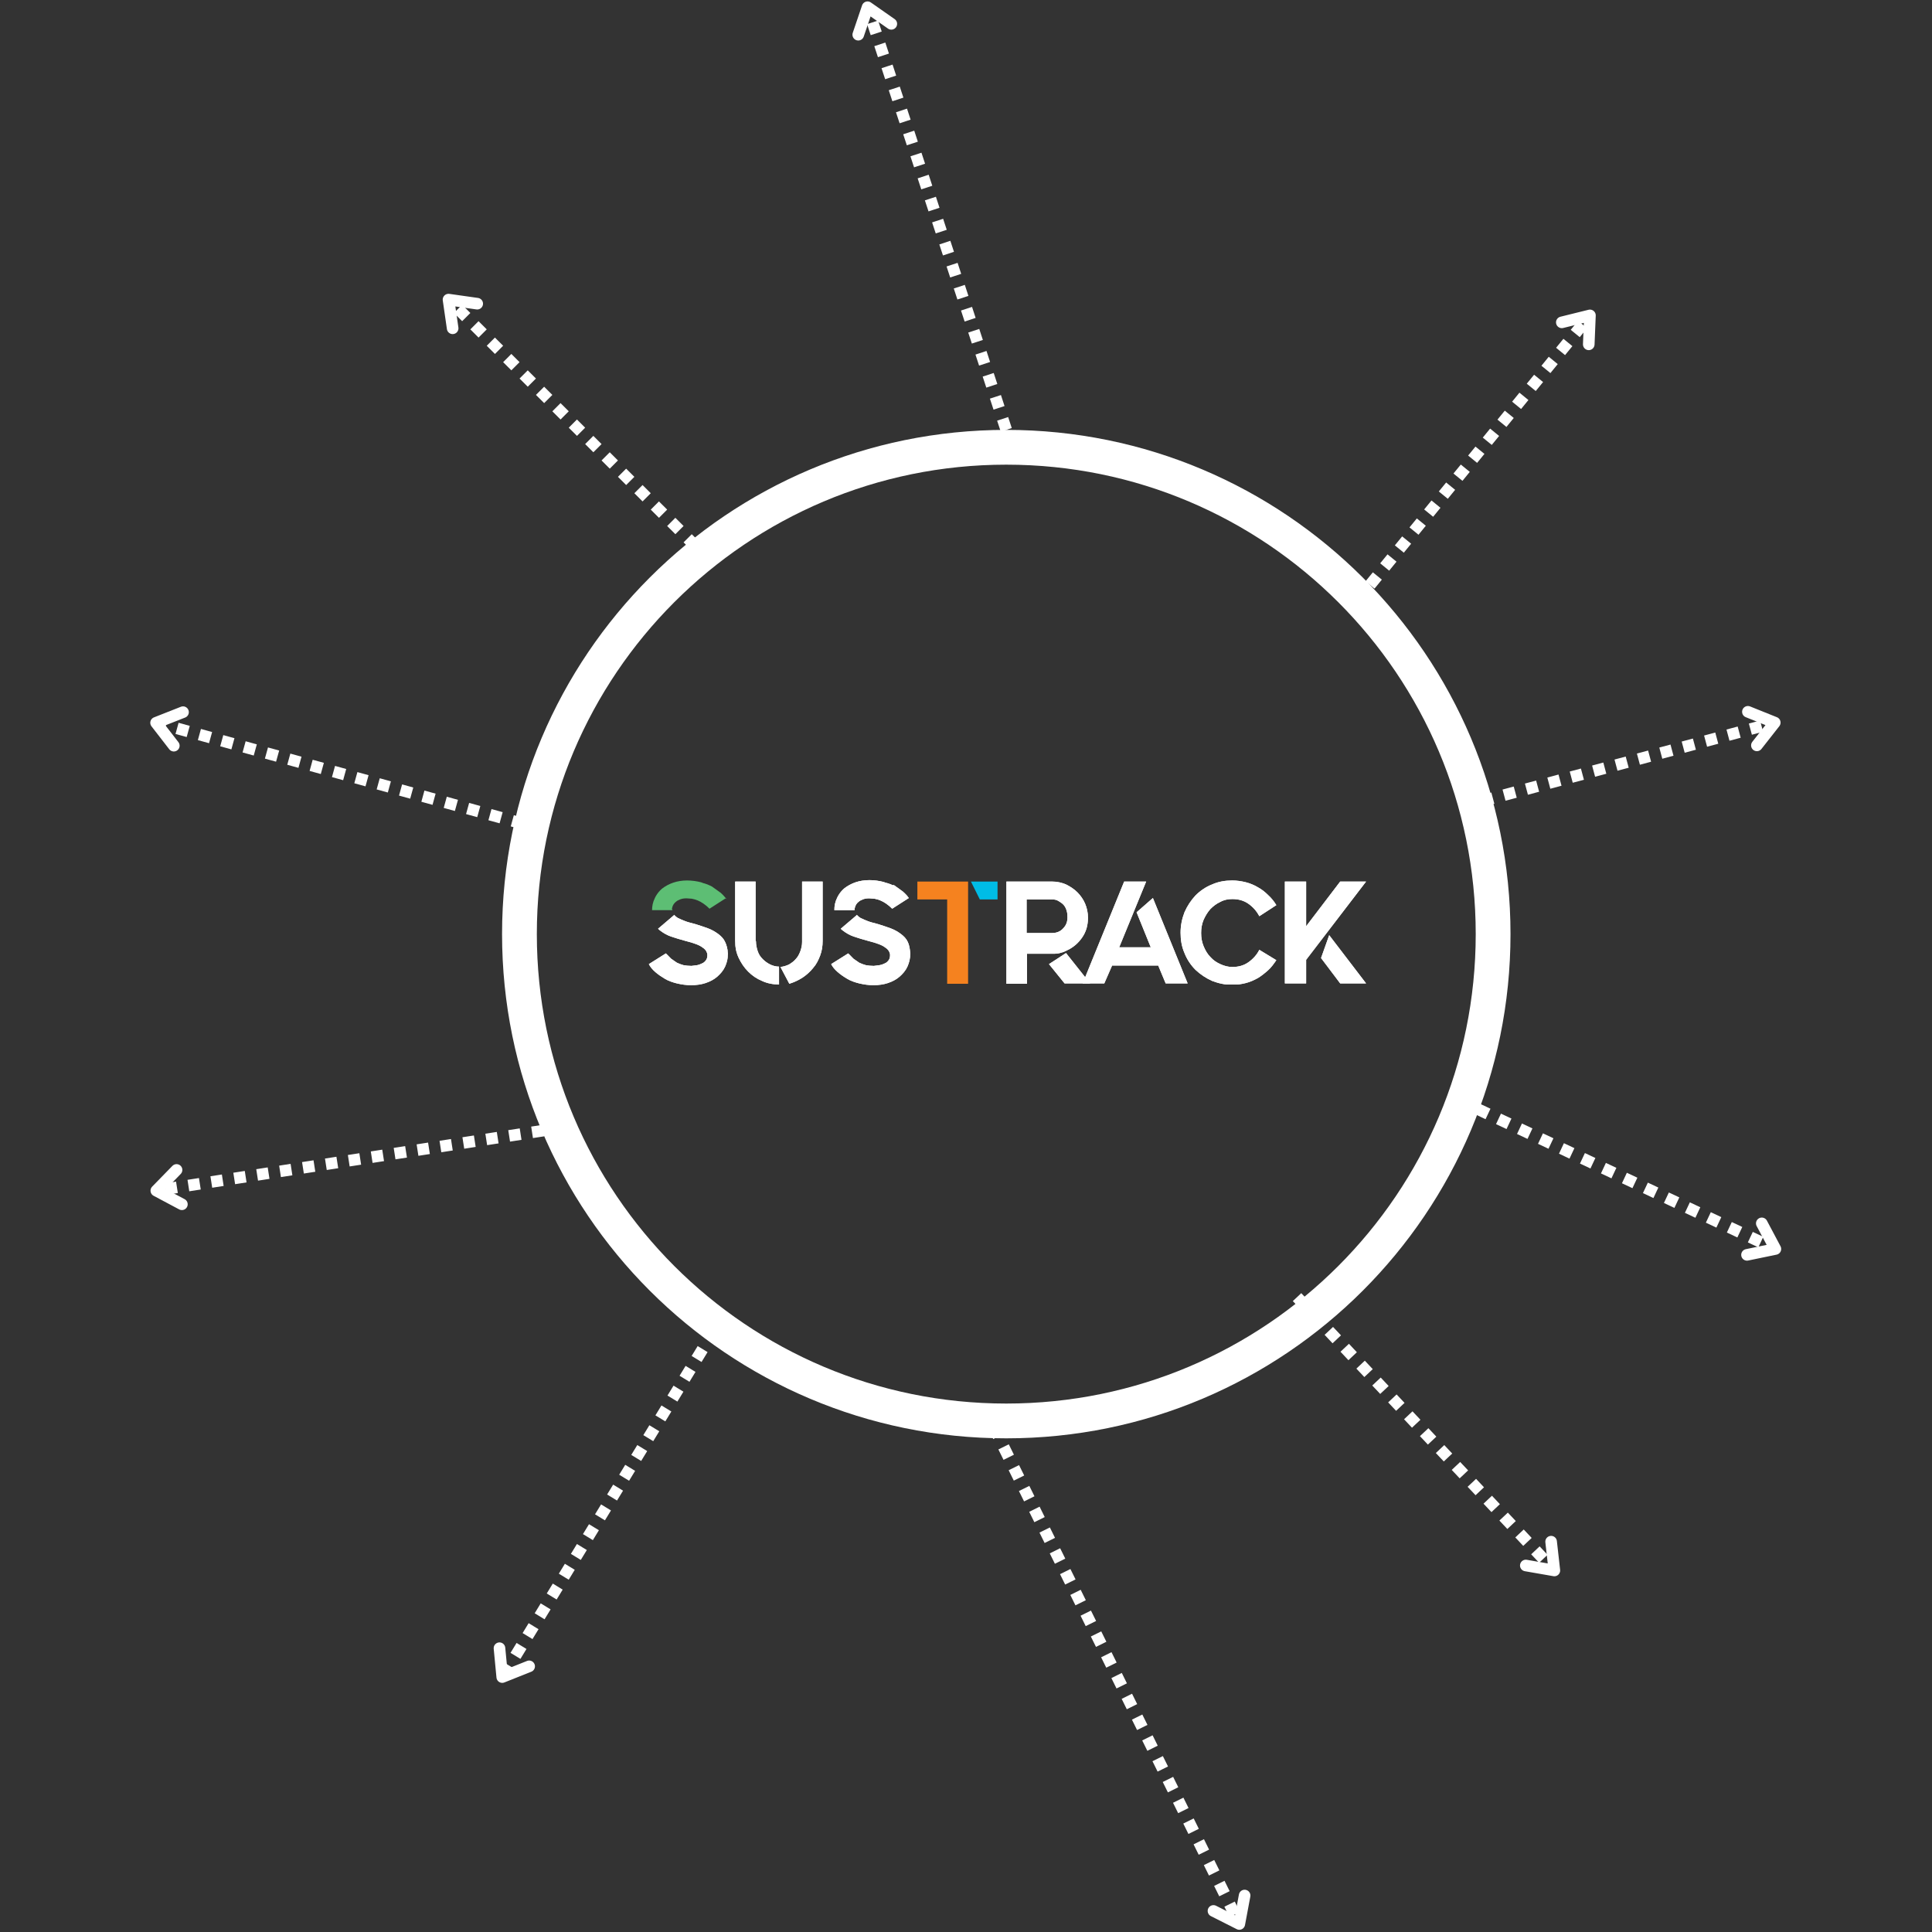 <svg xmlns="http://www.w3.org/2000/svg" xmlns:xlink="http://www.w3.org/1999/xlink" width="500" zoomAndPan="magnify" viewBox="0 0 375 375" height="500" preserveAspectRatio="xMidYMid meet" version="1.0"><rect x="0" y="0" width="375" height="375" fill="#333333" stroke="none"/><defs><clipPath id="bff6d68b4f"><path d="M 97.449 83.441 L 293.188 83.441 L 293.188 279.18 L 97.449 279.18 Z M 97.449 83.441 " clip-rule="nonzero"/></clipPath><clipPath id="f1ad140009"><path d="M 195.316 83.441 C 141.266 83.441 97.449 127.258 97.449 181.309 C 97.449 235.363 141.266 279.18 195.316 279.18 C 249.367 279.18 293.188 235.363 293.188 181.309 C 293.188 127.258 249.367 83.441 195.316 83.441 Z M 195.316 83.441 " clip-rule="nonzero"/></clipPath><clipPath id="ec34677592"><path d="M 142.742 171.039 L 151.277 171.039 L 151.277 191.156 L 142.742 191.156 Z M 142.742 171.039 " clip-rule="nonzero"/></clipPath><clipPath id="7cefb328be"><path d="M 142.742 171.039 L 151.277 171.039 L 151.277 191.156 L 142.742 191.156 Z M 142.742 171.039 " clip-rule="nonzero"/></clipPath><clipPath id="18e337c63c"><path d="M 146.734 182.691 C 146.734 183.387 146.871 184.012 147.078 184.637 C 147.285 185.262 147.629 185.746 148.043 186.16 C 148.453 186.578 148.938 186.926 149.488 187.203 C 150.039 187.48 150.66 187.617 151.211 187.617 L 151.211 191.086 C 150.039 191.086 148.938 190.879 147.902 190.395 C 146.871 189.977 145.977 189.352 145.219 188.59 C 144.461 187.828 143.844 186.926 143.359 185.883 C 142.879 184.844 142.672 183.734 142.672 182.555 L 142.672 171.109 L 146.664 171.109 L 146.664 182.625 Z M 146.734 182.691 " clip-rule="nonzero"/></clipPath><clipPath id="e73c45d29d"><path d="M 151.484 171.039 L 159.816 171.039 L 159.816 190.949 L 151.484 190.949 Z M 151.484 171.039 " clip-rule="nonzero"/></clipPath><clipPath id="168376084d"><path d="M 151.484 171.039 L 159.676 171.039 L 159.676 190.949 L 151.484 190.949 Z M 151.484 171.039 " clip-rule="nonzero"/></clipPath><clipPath id="f9a4dfadb1"><path d="M 159.676 171.109 L 159.676 182.625 C 159.676 183.594 159.539 184.566 159.195 185.469 C 158.852 186.371 158.438 187.203 157.82 187.895 C 157.27 188.59 156.578 189.215 155.754 189.77 C 154.996 190.254 154.102 190.672 153.207 190.949 L 151.484 187.688 C 152.035 187.617 152.586 187.48 153.137 187.203 C 153.617 186.926 154.102 186.578 154.445 186.16 C 154.859 185.746 155.133 185.191 155.34 184.637 C 155.547 184.082 155.684 183.457 155.684 182.832 L 155.684 182.762 L 155.684 182.832 L 155.684 171.109 Z M 159.676 171.109 " clip-rule="nonzero"/></clipPath><clipPath id="a0e163c8b6"><path d="M 178.062 171.109 L 187.906 171.109 L 187.906 174.578 L 178.062 174.578 Z M 183.844 174.578 L 187.906 174.578 L 187.906 190.949 L 183.844 190.949 Z M 183.844 174.578 " clip-rule="nonzero"/></clipPath><clipPath id="7a620130bf"><path d="M 188.457 171.039 L 193.691 171.039 L 193.691 174.578 L 188.457 174.578 Z M 188.457 171.039 " clip-rule="nonzero"/></clipPath><clipPath id="551fe1554d"><path d="M 188.457 171.109 L 193.621 171.109 L 193.621 174.578 L 190.18 174.578 Z M 188.457 171.109 " clip-rule="nonzero"/></clipPath><clipPath id="150bc33862"><path d="M 195.273 171.039 L 211.176 171.039 L 211.176 190.949 L 195.273 190.949 Z M 195.273 171.039 " clip-rule="nonzero"/></clipPath><clipPath id="9f1ef8e197"><path d="M 195.273 171.039 L 211.176 171.039 L 211.176 190.949 L 195.273 190.949 Z M 195.273 171.039 " clip-rule="nonzero"/></clipPath><clipPath id="aaf8d998de"><path d="M 206.359 180.195 C 205.809 180.82 205.051 181.098 204.223 181.098 L 199.266 181.098 L 199.266 174.578 L 204.223 174.578 C 204.637 174.578 205.051 174.645 205.395 174.855 C 205.738 175.062 206.082 175.27 206.359 175.547 C 206.633 175.824 206.84 176.172 206.977 176.59 C 207.117 177.004 207.184 177.352 207.184 177.77 C 207.254 178.809 206.977 179.57 206.359 180.195 M 210.625 175.41 C 210.281 174.578 209.73 173.812 209.113 173.188 C 208.492 172.566 207.734 172.078 206.91 171.664 C 206.082 171.316 205.188 171.109 204.223 171.109 L 195.344 171.109 L 195.344 190.949 L 199.336 190.949 L 199.336 185.121 C 200.645 185.121 201.676 185.121 202.504 185.121 C 203.328 185.121 204.016 185.121 204.566 185.121 C 205.117 185.121 205.602 185.051 205.945 184.914 C 206.359 184.844 206.77 184.637 207.184 184.426 C 208.355 183.871 209.32 183.039 210.074 181.93 C 210.832 180.82 211.176 179.57 211.176 178.113 C 211.176 177.145 210.973 176.242 210.625 175.41 " clip-rule="nonzero"/></clipPath><clipPath id="548b801442"><path d="M 203.605 184.984 L 211.66 184.984 L 211.66 190.949 L 203.605 190.949 Z M 203.605 184.984 " clip-rule="nonzero"/></clipPath><clipPath id="f3971ffc28"><path d="M 203.605 184.984 L 211.66 184.984 L 211.66 190.949 L 203.605 190.949 Z M 203.605 184.984 " clip-rule="nonzero"/></clipPath><clipPath id="777e1128b3"><path d="M 211.59 190.879 L 206.633 190.879 L 203.605 187.133 L 206.91 184.984 Z M 211.59 190.879 " clip-rule="nonzero"/></clipPath><clipPath id="601fd98f27"><path d="M 210.074 171.039 L 230.523 171.039 L 230.523 190.949 L 210.074 190.949 Z M 210.074 171.039 " clip-rule="nonzero"/></clipPath><clipPath id="8063a2a976"><path d="M 210.074 171.039 L 230.523 171.039 L 230.523 190.949 L 210.074 190.949 Z M 210.074 171.039 " clip-rule="nonzero"/></clipPath><clipPath id="6962732402"><path d="M 224.809 187.41 L 215.859 187.41 L 214.344 190.879 L 210.145 190.879 L 218.199 171.109 L 222.469 171.109 L 217.238 183.871 L 223.363 183.871 L 220.609 177.074 L 223.777 174.301 L 230.523 190.879 L 226.254 190.879 Z M 224.809 187.41 " clip-rule="nonzero"/></clipPath><clipPath id="e865cf27ff"><path d="M 229.012 170.832 L 247.738 170.832 L 247.738 191.086 L 229.012 191.086 Z M 229.012 170.832 " clip-rule="nonzero"/></clipPath><clipPath id="a23ebe330f"><path d="M 229.012 170.832 L 247.738 170.832 L 247.738 191.086 L 229.012 191.086 Z M 229.012 170.832 " clip-rule="nonzero"/></clipPath><clipPath id="56b2915d78"><path d="M 247.738 186.371 C 247.254 187.062 246.773 187.758 246.152 188.312 C 245.535 188.867 244.844 189.422 244.156 189.84 C 243.398 190.254 242.641 190.602 241.816 190.809 C 240.988 191.02 240.094 191.156 239.199 191.156 C 237.824 191.156 236.516 190.879 235.273 190.395 C 234.035 189.84 233.004 189.145 232.039 188.242 C 231.145 187.34 230.387 186.23 229.906 184.984 C 229.355 183.734 229.148 182.414 229.148 181.027 C 229.148 179.641 229.422 178.324 229.906 177.074 C 230.457 175.824 231.145 174.785 232.039 173.812 C 232.934 172.91 234.035 172.148 235.273 171.664 C 236.516 171.109 237.824 170.898 239.199 170.898 C 240.094 170.898 240.988 171.039 241.816 171.246 C 242.641 171.453 243.469 171.801 244.156 172.219 C 244.914 172.633 245.535 173.121 246.152 173.742 C 246.773 174.301 247.324 174.992 247.738 175.688 L 244.434 177.836 C 243.883 176.797 243.191 176.035 242.297 175.41 C 241.402 174.785 240.371 174.508 239.199 174.508 C 238.375 174.508 237.617 174.645 236.859 175.062 C 236.102 175.41 235.48 175.895 234.93 176.449 C 234.379 177.074 233.969 177.77 233.621 178.531 C 233.277 179.363 233.141 180.195 233.141 181.098 C 233.141 182 233.277 182.832 233.621 183.664 C 233.969 184.496 234.379 185.191 234.93 185.746 C 235.48 186.371 236.102 186.785 236.859 187.133 C 237.617 187.48 238.375 187.688 239.199 187.688 C 240.371 187.688 241.402 187.41 242.297 186.785 C 243.191 186.16 243.949 185.328 244.434 184.359 Z M 247.738 186.371 " clip-rule="nonzero"/></clipPath><clipPath id="7a9ade7cef"><path d="M 249.391 171.039 L 265.156 171.039 L 265.156 190.949 L 249.391 190.949 Z M 249.391 171.039 " clip-rule="nonzero"/></clipPath><clipPath id="7a6de2fa02"><path d="M 249.391 171.039 L 265.156 171.039 L 265.156 190.949 L 249.391 190.949 Z M 249.391 171.039 " clip-rule="nonzero"/></clipPath><clipPath id="731cc8b112"><path d="M 256.414 185.953 L 257.996 181.516 L 265.156 190.879 L 260.129 190.879 Z M 265.156 171.109 L 253.52 186.301 L 253.52 190.879 L 249.391 190.879 L 249.391 171.109 L 253.52 171.109 L 253.52 179.781 L 260.129 171.109 Z M 265.156 171.109 " clip-rule="nonzero"/></clipPath><clipPath id="92195a8bbb"><path d="M 125.734 177.488 L 141.227 177.488 L 141.227 191.227 L 125.734 191.227 Z M 125.734 177.488 " clip-rule="nonzero"/></clipPath><clipPath id="707b26d8c9"><path d="M 125.734 177.488 L 141.227 177.488 L 141.227 191.227 L 125.734 191.227 Z M 125.734 177.488 " clip-rule="nonzero"/></clipPath><clipPath id="030fb979b0"><path d="M 140.742 182.832 C 140.469 182.207 139.988 181.723 139.438 181.305 C 138.887 180.891 138.195 180.473 137.438 180.195 C 136.68 179.918 135.855 179.641 134.961 179.363 C 134.203 179.156 133.582 179.016 133.031 178.809 C 132.48 178.602 132 178.391 131.586 178.184 C 131.242 177.977 131.035 177.77 130.828 177.559 L 130.828 177.629 L 127.73 180.266 C 127.867 180.402 128.008 180.543 128.215 180.68 C 128.766 181.098 129.453 181.516 130.277 181.793 C 131.105 182.07 132 182.348 133.031 182.625 C 133.859 182.832 134.547 183.039 135.098 183.25 C 135.648 183.457 136.062 183.664 136.406 183.941 C 136.75 184.148 136.957 184.426 137.094 184.637 C 137.234 184.914 137.301 185.121 137.301 185.398 C 137.301 185.746 137.234 186.094 137.027 186.371 C 136.82 186.648 136.613 186.855 136.27 186.996 C 135.992 187.133 135.648 187.273 135.305 187.34 L 134.203 187.48 C 133.652 187.48 133.102 187.41 132.688 187.34 C 132.207 187.203 131.793 187.062 131.379 186.855 L 130.277 186.094 C 129.934 185.746 129.59 185.398 129.246 185.051 L 125.941 187.133 C 126.215 187.688 126.629 188.176 127.18 188.66 C 127.73 189.145 128.352 189.562 129.039 189.977 C 129.727 190.395 130.555 190.672 131.379 190.879 C 132.273 191.086 133.172 191.227 134.133 191.227 C 135.168 191.227 136.129 191.086 136.957 190.809 C 137.785 190.531 138.609 190.117 139.23 189.562 C 139.848 189.008 140.398 188.383 140.742 187.617 C 141.09 186.855 141.293 186.023 141.293 185.121 L 141.293 185.051 C 141.227 184.148 141.02 183.387 140.742 182.832 " clip-rule="nonzero"/></clipPath><clipPath id="8ac4474835"><path d="M 126.422 170.762 L 141.02 170.762 L 141.02 176.656 L 126.422 176.656 Z M 126.422 170.762 " clip-rule="nonzero"/></clipPath><clipPath id="a5cefc750b"><path d="M 130.418 176.379 L 130.555 175.895 L 130.621 175.754 C 130.691 175.617 130.762 175.477 130.828 175.41 L 130.898 175.34 C 130.969 175.199 131.105 175.133 131.172 175.062 C 131.379 174.855 131.656 174.715 132 174.578 C 132.344 174.438 132.758 174.367 133.238 174.367 L 134.273 174.438 C 134.684 174.508 135.098 174.645 135.441 174.785 C 136.129 175.062 136.957 175.617 137.715 176.379 L 140.949 174.301 L 141.02 174.508 C 140.676 174.09 140.332 173.676 139.848 173.258 L 139.641 173.121 C 139.297 172.844 138.953 172.633 138.68 172.426 L 138.195 172.078 C 137.922 171.941 137.645 171.801 137.301 171.664 L 136.68 171.453 C 136.68 171.453 136.613 171.453 136.613 171.453 L 136.062 171.246 C 135.234 171.039 134.34 170.898 133.375 170.898 C 132.414 170.898 131.52 171.039 130.691 171.316 C 129.867 171.594 129.109 172.008 128.488 172.496 C 128.008 172.91 127.594 173.398 127.25 174.02 L 127.113 174.301 C 126.699 175.133 126.562 175.895 126.562 176.727 L 130.555 176.727 C 130.484 176.52 130.418 176.449 130.418 176.379 " clip-rule="nonzero"/></clipPath><clipPath id="12a3d1ecb1"><path d="M 161.191 177.488 L 176.684 177.488 L 176.684 191.227 L 161.191 191.227 Z M 161.191 177.488 " clip-rule="nonzero"/></clipPath><clipPath id="8d23e6ae77"><path d="M 161.191 177.488 L 176.684 177.488 L 176.684 191.227 L 161.191 191.227 Z M 161.191 177.488 " clip-rule="nonzero"/></clipPath><clipPath id="e97991085c"><path d="M 176.203 182.832 C 175.926 182.207 175.445 181.723 174.895 181.305 C 174.344 180.891 173.652 180.473 172.898 180.195 C 172.141 179.918 171.312 179.641 170.418 179.363 C 169.66 179.156 169.043 179.016 168.492 178.809 C 167.941 178.602 167.457 178.391 167.043 178.184 C 166.699 177.977 166.492 177.77 166.289 177.559 L 166.289 177.629 L 163.188 180.266 C 163.328 180.402 163.465 180.543 163.672 180.68 C 164.223 181.098 164.91 181.516 165.738 181.793 C 166.562 182.07 167.457 182.348 168.492 182.625 C 169.316 182.832 170.004 183.039 170.555 183.25 C 171.105 183.457 171.52 183.664 171.863 183.941 C 172.207 184.148 172.414 184.426 172.551 184.637 C 172.691 184.914 172.758 185.121 172.758 185.398 C 172.758 185.746 172.691 186.094 172.484 186.371 C 172.277 186.648 172.07 186.855 171.727 186.996 C 171.449 187.133 171.105 187.273 170.695 187.34 L 169.594 187.48 C 169.043 187.48 168.492 187.41 168.078 187.34 C 167.594 187.203 167.184 187.062 166.77 186.855 L 165.668 186.094 C 165.324 185.746 164.98 185.398 164.637 185.051 L 161.328 187.133 C 161.605 187.688 162.02 188.176 162.57 188.66 C 163.121 189.145 163.738 189.562 164.43 189.977 C 165.117 190.395 165.941 190.672 166.77 190.879 C 167.664 191.086 168.559 191.227 169.523 191.227 C 170.555 191.227 171.52 191.086 172.348 190.809 C 173.172 190.531 174 190.117 174.617 189.562 C 175.238 189.008 175.789 188.383 176.133 187.617 C 176.477 186.855 176.684 186.023 176.684 185.121 L 176.684 185.051 C 176.613 184.148 176.477 183.387 176.203 182.832 " clip-rule="nonzero"/></clipPath><clipPath id="dc626d12a7"><path d="M 161.879 170.762 L 176.477 170.762 L 176.477 176.656 L 161.879 176.656 Z M 161.879 170.762 " clip-rule="nonzero"/></clipPath><clipPath id="b495729873"><path d="M 161.879 170.762 L 176.477 170.762 L 176.477 176.656 L 161.879 176.656 Z M 161.879 170.762 " clip-rule="nonzero"/></clipPath><clipPath id="6f72249793"><path d="M 165.875 176.379 L 166.012 175.895 L 166.082 175.754 C 166.148 175.617 166.219 175.477 166.289 175.41 L 166.355 175.34 C 166.426 175.199 166.562 175.133 166.633 175.062 C 166.84 174.855 167.113 174.715 167.457 174.578 C 167.801 174.438 168.215 174.367 168.695 174.367 L 169.73 174.438 C 170.145 174.508 170.555 174.645 170.898 174.785 C 171.59 175.062 172.414 175.617 173.172 176.379 L 176.41 174.301 C 176.41 174.301 176.34 174.23 176.34 174.23 C 176.062 173.812 175.652 173.398 175.168 172.98 L 174.961 172.844 C 174.617 172.566 174.273 172.355 174 172.148 L 173.516 171.801 C 173.309 171.871 173.035 171.73 172.758 171.594 L 172.141 171.387 C 172.141 171.387 172.07 171.387 172.07 171.387 L 171.449 171.176 C 170.625 170.969 169.73 170.832 168.766 170.832 C 167.801 170.832 166.906 170.969 166.082 171.246 C 165.254 171.523 164.496 171.941 163.879 172.426 C 163.395 172.844 162.984 173.328 162.637 173.953 L 162.5 174.23 C 162.086 175.062 161.949 175.824 161.949 176.656 L 165.875 176.656 C 165.875 176.52 165.875 176.449 165.875 176.379 " clip-rule="nonzero"/></clipPath></defs><g clip-path="url(#bff6d68b4f)"><g clip-path="url(#f1ad140009)"><path stroke-linecap="butt" transform="matrix(0.75, 0, 0, 0.75, 97.447, 83.441)" fill="none" stroke-linejoin="miter" d="M 130.492 0 C 58.424 0 0.003 58.422 0.003 130.49 C 0.003 202.563 58.424 260.984 130.492 260.984 C 202.56 260.984 260.987 202.563 260.987 130.49 C 260.987 58.422 202.56 0 130.492 0 Z M 130.492 0 " stroke="#ffffff" stroke-width="18" stroke-opacity="1" stroke-miterlimit="4"/></g></g><path fill="#ffffff" d="M 194.246 83.789 L 193.543 81.652 L 195.684 80.949 L 196.383 83.086 M 192.844 79.512 L 192.141 77.375 L 194.281 76.676 L 194.98 78.812 M 191.441 75.238 L 190.738 73.098 L 192.879 72.398 L 193.578 74.535 M 190.039 70.961 L 189.336 68.824 L 191.477 68.121 L 192.176 70.262 M 188.637 66.684 L 187.934 64.547 L 190.074 63.848 L 190.773 65.984 M 187.234 62.41 L 186.531 60.273 L 188.672 59.57 L 189.371 61.707 M 185.832 58.133 L 185.129 55.996 L 187.27 55.293 L 187.969 57.434 M 184.43 53.859 L 183.727 51.719 L 185.867 51.02 L 186.566 53.156 M 183.027 49.582 L 182.324 47.445 L 184.465 46.742 L 185.164 48.879 M 181.625 45.305 L 180.922 43.168 L 183.062 42.465 L 183.762 44.605 M 180.223 41.031 L 179.52 38.891 L 181.66 38.191 L 182.359 40.328 M 178.82 36.754 L 178.117 34.617 L 180.258 33.914 L 180.957 36.055 M 177.418 32.477 L 176.715 30.34 L 178.855 29.641 L 179.555 31.777 M 176.016 28.203 L 175.312 26.062 L 177.453 25.363 L 178.152 27.5 M 174.613 23.926 L 173.91 21.789 L 176.051 21.086 L 176.75 23.227 M 173.211 19.652 L 172.508 17.512 L 174.648 16.812 L 175.348 18.949 M 171.809 15.375 L 171.105 13.238 L 173.246 12.535 L 173.945 14.672 M 170.406 11.098 L 169.703 8.961 L 171.84 8.258 L 172.543 10.398 M 169.004 6.824 L 168.301 4.684 L 170.438 3.984 L 171.141 6.121 M 167.602 2.547 L 167.355 1.793 L 169.492 1.094 L 169.738 1.848 " fill-opacity="1" fill-rule="nonzero"/><path stroke-linecap="round" transform="matrix(-0.234, -0.713, 0.713, -0.234, 194.246, 83.789)" fill="none" stroke-linejoin="round" d="M 109.054 -3.002 L 115.054 1.499 L 109.056 5.999 " stroke="#ffffff" stroke-width="3" stroke-opacity="1" stroke-miterlimit="4"/><path fill="#ffffff" d="M 262.203 116.312 L 263.625 114.57 L 265.367 115.992 L 263.945 117.738 M 265.047 112.828 L 266.469 111.086 L 268.215 112.508 L 266.793 114.25 M 267.895 109.34 L 269.316 107.598 L 271.059 109.02 L 269.637 110.766 M 270.738 105.855 L 272.16 104.113 L 273.902 105.535 L 272.48 107.277 M 273.582 102.367 L 275.008 100.625 L 276.75 102.047 L 275.328 103.793 M 276.43 98.883 L 277.852 97.141 L 279.594 98.562 L 278.172 100.305 M 279.273 95.395 L 280.695 93.652 L 282.441 95.074 L 281.016 96.816 M 282.117 91.91 L 283.543 90.168 L 285.285 91.59 L 283.863 93.332 M 284.965 88.422 L 286.387 86.68 L 288.129 88.102 L 286.707 89.844 M 287.809 84.938 L 289.23 83.191 L 290.977 84.617 L 289.551 86.359 M 290.656 81.449 L 292.078 79.707 L 293.82 81.129 L 292.398 82.871 M 293.5 77.965 L 294.922 76.219 L 296.664 77.645 L 295.242 79.387 M 296.344 74.477 L 297.766 72.734 L 299.512 74.156 L 298.086 75.898 M 299.191 70.992 L 300.613 69.246 L 302.355 70.672 L 300.934 72.414 M 302.035 67.504 L 303.457 65.762 L 305.199 67.184 L 303.777 68.926 M 304.879 64.02 L 306.301 62.273 L 308.047 63.699 L 306.625 65.441 M 307.727 60.531 L 307.75 60.5 L 309.496 61.922 L 309.469 61.953 " fill-opacity="1" fill-rule="nonzero"/><path stroke-linecap="round" transform="matrix(0.474, -0.581, 0.581, 0.474, 262.203, 116.314)" fill="none" stroke-linejoin="round" d="M 90.057 -3 L 96.057 1.502 L 90.056 6.003 " stroke="#ffffff" stroke-width="3" stroke-opacity="1" stroke-miterlimit="4"/><path fill="#ffffff" d="M 282.949 155.578 L 285.121 154.996 L 285.703 157.168 L 283.531 157.754 M 287.297 154.414 L 289.469 153.832 L 290.051 156.004 L 287.879 156.586 M 291.641 153.25 L 293.816 152.668 L 294.398 154.84 L 292.223 155.422 M 295.988 152.086 L 298.16 151.504 L 298.742 153.676 L 296.57 154.258 M 300.336 150.922 L 302.508 150.336 L 303.09 152.512 L 300.918 153.094 M 304.684 149.754 L 306.855 149.172 L 307.438 151.348 L 305.266 151.93 M 309.027 148.59 L 311.203 148.008 L 311.785 150.184 L 309.609 150.766 M 313.375 147.426 L 315.547 146.844 L 316.129 149.016 L 313.957 149.598 M 317.723 146.262 L 319.895 145.68 L 320.477 147.852 L 318.305 148.434 M 322.07 145.098 L 324.242 144.516 L 324.824 146.688 L 322.652 147.27 M 326.414 143.934 L 328.59 143.352 L 329.172 145.523 L 326.996 146.105 M 330.762 142.766 L 332.934 142.184 L 333.516 144.359 L 331.344 144.941 M 335.109 141.602 L 337.281 141.02 L 337.863 143.195 L 335.691 143.777 M 339.453 140.438 L 341.629 139.855 L 342.211 142.027 L 340.039 142.609 M 343.801 139.273 L 344.23 139.16 L 344.812 141.332 L 344.383 141.445 " fill-opacity="1" fill-rule="nonzero"/><path stroke-linecap="round" transform="matrix(0.724, -0.194, 0.194, 0.724, 282.948, 155.579)" fill="none" stroke-linejoin="round" d="M 78.591 -3.002 L 84.589 1.501 L 78.589 6.002 " stroke="#ffffff" stroke-width="3" stroke-opacity="1" stroke-miterlimit="4"/><path fill="#ffffff" d="M 283.191 212.328 L 285.227 213.285 L 284.27 215.32 L 282.234 214.363 M 287.262 214.242 L 289.301 215.199 L 288.344 217.234 L 286.309 216.277 M 291.336 216.156 L 293.371 217.109 L 292.418 219.148 L 290.379 218.191 M 295.41 218.066 L 297.445 219.023 L 296.488 221.062 L 294.453 220.105 M 299.484 219.98 L 301.52 220.938 L 300.562 222.973 L 298.527 222.016 M 303.555 221.895 L 305.594 222.852 L 304.637 224.887 L 302.598 223.93 M 307.629 223.809 L 309.664 224.762 L 308.707 226.801 L 306.672 225.844 M 311.703 225.719 L 313.738 226.676 L 312.781 228.715 L 310.746 227.758 M 315.773 227.633 L 317.812 228.59 L 316.855 230.625 L 314.82 229.668 M 319.848 229.547 L 321.883 230.504 L 320.93 232.539 L 318.891 231.582 M 323.922 231.461 L 325.957 232.414 L 325 234.453 L 322.965 233.496 M 327.996 233.371 L 330.031 234.328 L 329.074 236.367 L 327.039 235.41 M 332.066 235.285 L 334.105 236.242 L 333.148 238.277 L 331.109 237.32 M 336.141 237.199 L 338.176 238.156 L 337.219 240.191 L 335.184 239.234 M 340.215 239.113 L 342.25 240.066 L 341.293 242.105 L 339.258 241.148 M 344.285 241.023 L 345.066 241.391 L 344.109 243.426 L 343.332 243.062 " fill-opacity="1" fill-rule="nonzero"/><path stroke-linecap="round" transform="matrix(0.679, 0.319, -0.319, 0.679, 283.19, 212.329)" fill="none" stroke-linejoin="round" d="M 85.148 -3 L 91.151 1.5 L 85.151 5.999 " stroke="#ffffff" stroke-width="3" stroke-opacity="1" stroke-miterlimit="4"/><path fill="#ffffff" d="M 252.574 251 L 254.117 252.637 L 252.477 254.18 L 250.934 252.543 M 255.656 254.277 L 257.199 255.914 L 255.562 257.457 L 254.02 255.82 M 258.742 257.555 L 260.285 259.191 L 258.645 260.734 L 257.105 259.094 M 261.828 260.828 L 263.367 262.469 L 261.73 264.012 L 260.188 262.371 M 264.91 264.105 L 266.453 265.746 L 264.816 267.285 L 263.273 265.648 M 267.996 267.383 L 269.539 269.02 L 267.898 270.562 L 266.355 268.926 M 271.078 270.66 L 272.621 272.297 L 270.984 273.84 L 269.441 272.203 M 274.164 273.938 L 275.707 275.574 L 274.066 277.117 L 272.527 275.477 M 277.25 277.211 L 278.793 278.852 L 277.152 280.395 L 275.609 278.754 M 280.332 280.488 L 281.875 282.129 L 280.238 283.668 L 278.695 282.031 M 283.418 283.766 L 284.961 285.402 L 283.32 286.945 L 281.781 285.309 M 286.504 287.043 L 288.043 288.68 L 286.406 290.223 L 284.863 288.586 M 289.586 290.32 L 291.129 291.957 L 289.492 293.5 L 287.949 291.863 M 292.672 293.598 L 294.215 295.234 L 292.574 296.777 L 291.031 295.137 M 295.754 296.871 L 297.297 298.512 L 295.66 300.055 L 294.117 298.414 M 298.84 300.148 L 300.383 301.789 L 298.742 303.328 L 297.203 301.691 M 301.926 303.426 L 302.523 304.062 L 300.887 305.605 L 300.285 304.969 " fill-opacity="1" fill-rule="nonzero"/><path stroke-linecap="round" transform="matrix(0.514, 0.546, -0.546, 0.514, 252.573, 251)" fill="none" stroke-linejoin="round" d="M 91.169 -2.998 L 97.171 1.5 L 91.168 5.999 " stroke="#ffffff" stroke-width="3" stroke-opacity="1" stroke-miterlimit="4"/><path fill="#ffffff" d="M 193.809 276.305 L 194.809 278.324 L 192.789 279.32 L 191.793 277.305 M 195.805 280.34 L 196.801 282.359 L 194.785 283.355 L 193.785 281.336 M 197.797 284.375 L 198.797 286.391 L 196.777 287.387 L 195.781 285.371 M 199.793 288.41 L 200.789 290.426 L 198.773 291.422 L 197.773 289.406 M 201.785 292.441 L 202.781 294.461 L 200.766 295.457 L 199.77 293.441 M 203.781 296.477 L 204.777 298.496 L 202.758 299.492 L 201.762 297.473 M 205.773 300.512 L 206.77 302.527 L 204.754 303.523 L 203.758 301.508 M 207.766 304.547 L 208.766 306.562 L 206.746 307.559 L 205.75 305.543 M 209.762 308.578 L 210.758 310.598 L 208.742 311.594 L 207.746 309.578 M 211.754 312.613 L 212.754 314.629 L 210.734 315.629 L 209.738 313.609 M 213.75 316.648 L 214.746 318.664 L 212.73 319.66 L 211.73 317.645 M 215.742 320.684 L 216.738 322.699 L 214.723 323.695 L 213.727 321.68 M 217.738 324.715 L 218.734 326.734 L 216.715 327.73 L 215.719 325.715 M 219.73 328.75 L 220.727 330.766 L 218.711 331.766 L 217.715 329.746 M 221.723 332.785 L 222.723 334.801 L 220.703 335.797 L 219.707 333.781 M 223.719 336.82 L 224.715 338.836 L 222.699 339.832 L 221.703 337.816 M 225.711 340.852 L 226.711 342.871 L 224.691 343.867 L 223.695 341.852 M 227.707 344.887 L 228.703 346.902 L 226.688 347.902 L 225.688 345.883 M 229.699 348.922 L 230.695 350.938 L 228.68 351.934 L 227.684 349.918 M 231.695 352.957 L 232.691 354.973 L 230.672 355.969 L 229.676 353.953 M 233.688 356.988 L 234.684 359.008 L 232.668 360.004 L 231.672 357.988 M 235.68 361.023 L 236.68 363.039 L 234.66 364.039 L 233.664 362.02 M 237.676 365.059 L 238.672 367.074 L 236.656 368.07 L 235.66 366.055 M 239.668 369.094 L 240.668 371.109 L 238.648 372.105 L 237.652 370.09 " fill-opacity="1" fill-rule="nonzero"/><path stroke-linecap="round" transform="matrix(0.332, 0.672, -0.672, 0.332, 193.81, 276.306)" fill="none" stroke-linejoin="round" d="M 137.813 -3.001 L 143.81 1.497 L 137.815 5.999 " stroke="#ffffff" stroke-width="3" stroke-opacity="1" stroke-miterlimit="4"/><path fill="#ffffff" d="M 139.684 258.602 L 138.512 260.523 L 136.59 259.352 L 137.762 257.43 M 137.34 262.441 L 136.168 264.363 L 134.246 263.191 L 135.418 261.27 M 134.996 266.285 L 133.824 268.207 L 131.902 267.035 L 133.074 265.113 M 132.652 270.125 L 131.48 272.047 L 129.559 270.875 L 130.73 268.953 M 130.309 273.969 L 129.137 275.891 L 127.215 274.719 L 128.387 272.797 M 127.965 277.809 L 126.793 279.73 L 124.871 278.559 L 126.043 276.637 M 125.621 281.652 L 124.449 283.57 L 122.527 282.398 L 123.699 280.48 M 123.277 285.492 L 122.105 287.414 L 120.184 286.242 L 121.355 284.32 M 120.934 289.336 L 119.762 291.254 L 117.84 290.082 L 119.012 288.164 M 118.59 293.176 L 117.418 295.098 L 115.496 293.926 L 116.668 292.004 M 116.246 297.016 L 115.074 298.938 L 113.152 297.766 L 114.324 295.848 M 113.902 300.859 L 112.73 302.781 L 110.812 301.609 L 111.98 299.688 M 111.559 304.699 L 110.387 306.621 L 108.469 305.449 L 109.641 303.527 M 109.215 308.543 L 108.043 310.465 L 106.125 309.293 L 107.297 307.371 M 106.871 312.383 L 105.699 314.305 L 103.781 313.133 L 104.953 311.211 M 104.527 316.227 L 103.355 318.145 L 101.438 316.977 L 102.609 315.055 M 102.188 320.066 L 101.016 321.988 L 99.094 320.816 L 100.266 318.895 M 99.844 323.91 L 98.672 325.828 L 96.75 324.656 L 97.922 322.738 " fill-opacity="1" fill-rule="nonzero"/><path stroke-linecap="round" transform="matrix(-0.391, 0.64, -0.64, -0.391, 139.682, 258.601)" fill="none" stroke-linejoin="round" d="M 99.471 -2.999 L 105.472 1.497 L 99.47 6.001 " stroke="#ffffff" stroke-width="3" stroke-opacity="1" stroke-miterlimit="4"/><path fill="#ffffff" d="M 110.117 219.863 L 107.891 220.207 L 107.547 217.984 L 109.77 217.641 M 105.668 220.555 L 103.445 220.898 L 103.102 218.672 L 105.324 218.328 M 101.223 221.242 L 98.996 221.586 L 98.652 219.363 L 100.879 219.02 M 96.773 221.93 L 94.551 222.273 L 94.207 220.051 L 96.43 219.707 M 92.328 222.617 L 90.105 222.965 L 89.758 220.738 L 91.984 220.395 M 87.879 223.309 L 85.656 223.652 L 85.312 221.43 L 87.535 221.082 M 83.434 223.996 L 81.211 224.34 L 80.867 222.117 L 83.09 221.773 M 78.988 224.684 L 76.762 225.027 L 76.418 222.805 L 78.641 222.461 M 74.539 225.375 L 72.316 225.719 L 71.973 223.492 L 74.195 223.148 M 70.094 226.062 L 67.867 226.406 L 67.523 224.184 L 69.75 223.84 M 65.645 226.75 L 63.422 227.094 L 63.078 224.871 L 65.301 224.527 M 61.199 227.438 L 58.977 227.781 L 58.629 225.559 L 60.855 225.215 M 56.75 228.129 L 54.527 228.473 L 54.184 226.25 L 56.406 225.902 M 52.305 228.816 L 50.082 229.16 L 49.738 226.938 L 51.961 226.594 M 47.855 229.504 L 45.633 229.848 L 45.289 227.625 L 47.512 227.281 M 43.41 230.191 L 41.188 230.539 L 40.844 228.312 L 43.066 227.969 M 38.965 230.883 L 36.738 231.227 L 36.395 229.004 L 38.617 228.66 M 34.516 231.57 L 32.293 231.914 L 31.949 229.691 L 34.172 229.348 " fill-opacity="1" fill-rule="nonzero"/><path stroke-linecap="round" transform="matrix(-0.741, 0.115, -0.115, -0.741, 110.115, 219.864)" fill="none" stroke-linejoin="round" d="M 101.422 -2.999 L 107.424 1.499 L 101.425 5.999 " stroke="#ffffff" stroke-width="3" stroke-opacity="1" stroke-miterlimit="4"/><path fill="#ffffff" d="M 101.309 161.004 L 99.137 160.402 L 99.734 158.234 L 101.906 158.832 M 96.969 159.805 L 94.801 159.207 L 95.398 157.039 L 97.566 157.637 M 92.629 158.609 L 90.461 158.012 L 91.059 155.844 L 93.23 156.441 M 88.293 157.414 L 86.125 156.816 L 86.723 154.645 L 88.891 155.246 M 83.953 156.219 L 81.785 155.621 L 82.383 153.449 L 84.551 154.047 M 79.617 155.02 L 77.449 154.422 L 78.047 152.254 L 80.215 152.852 M 75.277 153.824 L 73.109 153.227 L 73.707 151.059 L 75.875 151.656 M 70.941 152.629 L 68.77 152.031 L 69.371 149.863 L 71.539 150.461 M 66.602 151.434 L 64.434 150.836 L 65.031 148.664 L 67.199 149.262 M 62.266 150.238 L 60.094 149.637 L 60.691 147.469 L 62.863 148.066 M 57.926 149.039 L 55.758 148.441 L 56.355 146.273 L 58.523 146.871 M 53.586 147.844 L 51.418 147.246 L 52.016 145.078 L 54.188 145.676 M 49.25 146.648 L 47.082 146.051 L 47.68 143.879 L 49.848 144.48 M 44.91 145.453 L 42.742 144.852 L 43.34 142.684 L 45.508 143.281 M 40.574 144.254 L 38.406 143.656 L 39.004 141.488 L 41.172 142.086 M 36.234 143.059 L 34.066 142.461 L 34.664 140.293 L 36.832 140.891 M 31.898 141.863 L 29.996 141.34 L 30.594 139.168 L 32.496 139.695 " fill-opacity="1" fill-rule="nonzero"/><path stroke-linecap="round" transform="matrix(-0.723, -0.199, 0.199, -0.723, 101.307, 161.002)" fill="none" stroke-linejoin="round" d="M 92.632 -3 L 98.632 1.5 L 92.634 6.001 " stroke="#ffffff" stroke-width="3" stroke-opacity="1" stroke-miterlimit="4"/><path fill="#ffffff" d="M 134.273 106.867 L 132.68 105.277 L 134.27 103.688 L 135.863 105.277 M 131.09 103.688 L 129.496 102.098 L 131.086 100.504 L 132.68 102.094 M 127.906 100.508 L 126.312 98.918 L 127.902 97.324 L 129.496 98.914 M 124.723 97.328 L 123.129 95.734 L 124.719 94.145 L 126.312 95.734 M 121.539 94.145 L 119.945 92.555 L 121.535 90.965 L 123.129 92.555 M 118.355 90.965 L 116.762 89.375 L 118.352 87.785 L 119.945 89.375 M 115.172 87.785 L 113.578 86.195 L 115.168 84.602 L 116.762 86.195 M 111.988 84.605 L 110.395 83.016 L 111.984 81.422 L 113.578 83.012 M 108.805 81.426 L 107.211 79.836 L 108.801 78.242 L 110.395 79.832 M 105.621 78.242 L 104.027 76.652 L 105.617 75.062 L 107.211 76.652 M 102.438 75.062 L 100.844 73.473 L 102.434 71.883 L 104.027 73.473 M 99.254 71.883 L 97.66 70.293 L 99.25 68.699 L 100.844 70.293 M 96.07 68.703 L 94.477 67.113 L 96.066 65.52 L 97.66 67.109 M 92.887 65.523 L 91.293 63.934 L 92.883 62.34 L 94.477 63.93 M 89.703 62.34 L 88.109 60.75 L 89.699 59.16 L 91.293 60.75 M 86.52 59.16 L 86.301 58.941 L 87.891 57.352 L 88.109 57.57 " fill-opacity="1" fill-rule="nonzero"/><path stroke-linecap="round" transform="matrix(-0.531, -0.53, 0.53, -0.531, 134.272, 106.868)" fill="none" stroke-linejoin="round" d="M 84.412 -2.999 L 90.412 1.497 L 84.411 5.998 " stroke="#ffffff" stroke-width="3" stroke-opacity="1" stroke-miterlimit="4"/><g clip-path="url(#ec34677592)"><path fill="#ffffff" d="M 146.734 182.691 C 146.734 183.387 146.871 184.012 147.078 184.637 C 147.285 185.262 147.629 185.746 148.043 186.16 C 148.453 186.578 148.938 186.926 149.488 187.203 C 150.039 187.48 150.66 187.617 151.211 187.617 L 151.211 191.086 C 150.039 191.086 148.938 190.879 147.902 190.395 C 146.871 189.977 145.977 189.352 145.219 188.59 C 144.461 187.828 143.844 186.926 143.359 185.883 C 142.879 184.844 142.672 183.734 142.672 182.555 L 142.672 171.109 L 146.664 171.109 L 146.664 182.625 Z M 146.734 182.691 " fill-opacity="1" fill-rule="nonzero"/></g><g clip-path="url(#7cefb328be)"><g clip-path="url(#18e337c63c)"><path fill="#ffffff" d="M 124.703 169.719 L 266.328 169.719 L 266.328 192.266 L 124.703 192.266 Z M 124.703 169.719 " fill-opacity="1" fill-rule="nonzero"/></g></g><g clip-path="url(#e73c45d29d)"><path fill="#ffffff" d="M 159.676 171.109 L 159.676 182.625 C 159.676 183.594 159.539 184.566 159.195 185.469 C 158.852 186.371 158.438 187.203 157.82 187.895 C 157.27 188.59 156.578 189.215 155.754 189.77 C 154.996 190.254 154.102 190.672 153.207 190.949 L 151.484 187.688 C 152.035 187.617 152.586 187.48 153.137 187.203 C 153.617 186.926 154.102 186.578 154.445 186.16 C 154.859 185.746 155.133 185.191 155.34 184.637 C 155.547 184.082 155.684 183.457 155.684 182.832 L 155.684 182.762 L 155.684 182.832 L 155.684 171.109 Z M 159.676 171.109 " fill-opacity="1" fill-rule="nonzero"/></g><g clip-path="url(#168376084d)"><g clip-path="url(#f9a4dfadb1)"><path fill="#ffffff" d="M 124.703 169.719 L 266.328 169.719 L 266.328 192.266 L 124.703 192.266 Z M 124.703 169.719 " fill-opacity="1" fill-rule="nonzero"/></g></g><g clip-path="url(#a0e163c8b6)"><path fill="#f5821f" d="M 124.703 169.719 L 266.328 169.719 L 266.328 192.266 L 124.703 192.266 Z M 124.703 169.719 " fill-opacity="1" fill-rule="nonzero"/></g><g clip-path="url(#7a620130bf)"><g clip-path="url(#551fe1554d)"><path fill="#00bce6" d="M 124.703 169.719 L 266.328 169.719 L 266.328 192.266 L 124.703 192.266 Z M 124.703 169.719 " fill-opacity="1" fill-rule="nonzero"/></g></g><g clip-path="url(#150bc33862)"><path fill="#ffffff" d="M 206.359 180.195 C 205.809 180.82 205.051 181.098 204.223 181.098 L 199.266 181.098 L 199.266 174.578 L 204.223 174.578 C 204.637 174.578 205.051 174.645 205.395 174.855 C 205.738 175.062 206.082 175.27 206.359 175.547 C 206.633 175.824 206.84 176.172 206.977 176.59 C 207.117 177.004 207.184 177.352 207.184 177.77 C 207.254 178.809 206.977 179.57 206.359 180.195 M 210.625 175.41 C 210.281 174.578 209.73 173.812 209.113 173.188 C 208.492 172.566 207.734 172.078 206.91 171.664 C 206.082 171.316 205.188 171.109 204.223 171.109 L 195.344 171.109 L 195.344 190.949 L 199.336 190.949 L 199.336 185.121 C 200.645 185.121 201.676 185.121 202.504 185.121 C 203.328 185.121 204.016 185.121 204.566 185.121 C 205.117 185.121 205.602 185.051 205.945 184.914 C 206.359 184.844 206.77 184.637 207.184 184.426 C 208.355 183.871 209.32 183.039 210.074 181.93 C 210.832 180.82 211.176 179.57 211.176 178.113 C 211.176 177.145 210.973 176.242 210.625 175.41 " fill-opacity="1" fill-rule="nonzero"/></g><g clip-path="url(#9f1ef8e197)"><g clip-path="url(#aaf8d998de)"><path fill="#ffffff" d="M 124.703 169.719 L 266.328 169.719 L 266.328 192.266 L 124.703 192.266 Z M 124.703 169.719 " fill-opacity="1" fill-rule="nonzero"/></g></g><g clip-path="url(#548b801442)"><path fill="#ffffff" d="M 211.59 190.879 L 206.633 190.879 L 203.605 187.133 L 206.91 184.984 Z M 211.59 190.879 " fill-opacity="1" fill-rule="nonzero"/></g><g clip-path="url(#f3971ffc28)"><g clip-path="url(#777e1128b3)"><path fill="#ffffff" d="M 124.703 169.719 L 266.328 169.719 L 266.328 192.266 L 124.703 192.266 Z M 124.703 169.719 " fill-opacity="1" fill-rule="nonzero"/></g></g><g clip-path="url(#601fd98f27)"><path fill="#ffffff" d="M 224.809 187.41 L 215.859 187.41 L 214.344 190.879 L 210.145 190.879 L 218.199 171.109 L 222.469 171.109 L 217.238 183.871 L 223.363 183.871 L 220.609 177.074 L 223.777 174.301 L 230.523 190.879 L 226.254 190.879 Z M 224.809 187.41 " fill-opacity="1" fill-rule="nonzero"/></g><g clip-path="url(#8063a2a976)"><g clip-path="url(#6962732402)"><path fill="#ffffff" d="M 124.703 169.719 L 266.328 169.719 L 266.328 192.266 L 124.703 192.266 Z M 124.703 169.719 " fill-opacity="1" fill-rule="nonzero"/></g></g><g clip-path="url(#e865cf27ff)"><path fill="#ffffff" d="M 247.738 186.371 C 247.254 187.062 246.773 187.758 246.152 188.312 C 245.535 188.867 244.844 189.422 244.156 189.84 C 243.398 190.254 242.641 190.602 241.816 190.809 C 240.988 191.02 240.094 191.156 239.199 191.156 C 237.824 191.156 236.516 190.879 235.273 190.395 C 234.035 189.84 233.004 189.145 232.039 188.242 C 231.145 187.34 230.387 186.23 229.906 184.984 C 229.355 183.734 229.148 182.414 229.148 181.027 C 229.148 179.641 229.422 178.324 229.906 177.074 C 230.457 175.824 231.145 174.785 232.039 173.812 C 232.934 172.91 234.035 172.148 235.273 171.664 C 236.516 171.109 237.824 170.898 239.199 170.898 C 240.094 170.898 240.988 171.039 241.816 171.246 C 242.641 171.453 243.469 171.801 244.156 172.219 C 244.914 172.633 245.535 173.121 246.152 173.742 C 246.773 174.301 247.324 174.992 247.738 175.688 L 244.434 177.836 C 243.883 176.797 243.191 176.035 242.297 175.41 C 241.402 174.785 240.371 174.508 239.199 174.508 C 238.375 174.508 237.617 174.645 236.859 175.062 C 236.102 175.41 235.48 175.895 234.93 176.449 C 234.379 177.074 233.969 177.77 233.621 178.531 C 233.277 179.363 233.141 180.195 233.141 181.098 C 233.141 182 233.277 182.832 233.621 183.664 C 233.969 184.496 234.379 185.191 234.93 185.746 C 235.48 186.371 236.102 186.785 236.859 187.133 C 237.617 187.48 238.375 187.688 239.199 187.688 C 240.371 187.688 241.402 187.41 242.297 186.785 C 243.191 186.16 243.949 185.328 244.434 184.359 Z M 247.738 186.371 " fill-opacity="1" fill-rule="nonzero"/></g><g clip-path="url(#a23ebe330f)"><g clip-path="url(#56b2915d78)"><path fill="#ffffff" d="M 124.703 169.719 L 266.328 169.719 L 266.328 192.266 L 124.703 192.266 Z M 124.703 169.719 " fill-opacity="1" fill-rule="nonzero"/></g></g><g clip-path="url(#7a9ade7cef)"><path fill="#ffffff" d="M 256.414 185.953 L 257.996 181.516 L 265.156 190.879 L 260.129 190.879 Z M 265.156 171.109 L 253.52 186.301 L 253.52 190.879 L 249.391 190.879 L 249.391 171.109 L 253.52 171.109 L 253.52 179.781 L 260.129 171.109 Z M 265.156 171.109 " fill-opacity="1" fill-rule="nonzero"/></g><g clip-path="url(#7a6de2fa02)"><g clip-path="url(#731cc8b112)"><path fill="#ffffff" d="M 124.703 169.719 L 266.328 169.719 L 266.328 192.266 L 124.703 192.266 Z M 124.703 169.719 " fill-opacity="1" fill-rule="nonzero"/></g></g><g clip-path="url(#92195a8bbb)"><path fill="#ffffff" d="M 140.742 182.832 C 140.469 182.207 139.988 181.723 139.438 181.305 C 138.887 180.891 138.195 180.473 137.438 180.195 C 136.68 179.918 135.855 179.641 134.961 179.363 C 134.203 179.156 133.582 179.016 133.031 178.809 C 132.48 178.602 132 178.391 131.586 178.184 C 131.242 177.977 131.035 177.77 130.828 177.559 L 130.828 177.629 L 127.73 180.266 C 127.867 180.402 128.008 180.543 128.215 180.68 C 128.766 181.098 129.453 181.516 130.277 181.793 C 131.105 182.07 132 182.348 133.031 182.625 C 133.859 182.832 134.547 183.039 135.098 183.25 C 135.648 183.457 136.062 183.664 136.406 183.941 C 136.75 184.148 136.957 184.426 137.094 184.637 C 137.234 184.914 137.301 185.121 137.301 185.398 C 137.301 185.746 137.234 186.094 137.027 186.371 C 136.82 186.648 136.613 186.855 136.27 186.996 C 135.992 187.133 135.648 187.273 135.305 187.34 L 134.203 187.48 C 133.652 187.48 133.102 187.41 132.688 187.34 C 132.207 187.203 131.793 187.062 131.379 186.855 L 130.277 186.094 C 129.934 185.746 129.59 185.398 129.246 185.051 L 125.941 187.133 C 126.215 187.688 126.629 188.176 127.18 188.66 C 127.73 189.145 128.352 189.562 129.039 189.977 C 129.727 190.395 130.555 190.672 131.379 190.879 C 132.273 191.086 133.172 191.227 134.133 191.227 C 135.168 191.227 136.129 191.086 136.957 190.809 C 137.785 190.531 138.609 190.117 139.23 189.562 C 139.848 189.008 140.398 188.383 140.742 187.617 C 141.09 186.855 141.293 186.023 141.293 185.121 L 141.293 185.051 C 141.227 184.148 141.02 183.387 140.742 182.832 " fill-opacity="1" fill-rule="nonzero"/></g><g clip-path="url(#707b26d8c9)"><g clip-path="url(#030fb979b0)"><path fill="#ffffff" d="M 124.703 169.719 L 266.328 169.719 L 266.328 192.266 L 124.703 192.266 Z M 124.703 169.719 " fill-opacity="1" fill-rule="nonzero"/></g></g><g clip-path="url(#8ac4474835)"><g clip-path="url(#a5cefc750b)"><path fill="#5dbe74" d="M 124.703 169.719 L 266.328 169.719 L 266.328 192.266 L 124.703 192.266 Z M 124.703 169.719 " fill-opacity="1" fill-rule="nonzero"/></g></g><g clip-path="url(#12a3d1ecb1)"><path fill="#ffffff" d="M 176.203 182.832 C 175.926 182.207 175.445 181.723 174.895 181.305 C 174.344 180.891 173.652 180.473 172.898 180.195 C 172.141 179.918 171.312 179.641 170.418 179.363 C 169.66 179.156 169.043 179.016 168.492 178.809 C 167.941 178.602 167.457 178.391 167.043 178.184 C 166.699 177.977 166.492 177.77 166.289 177.559 L 166.289 177.629 L 163.188 180.266 C 163.328 180.402 163.465 180.543 163.672 180.68 C 164.223 181.098 164.91 181.516 165.738 181.793 C 166.562 182.07 167.457 182.348 168.492 182.625 C 169.316 182.832 170.004 183.039 170.555 183.25 C 171.105 183.457 171.52 183.664 171.863 183.941 C 172.207 184.148 172.414 184.426 172.551 184.637 C 172.691 184.914 172.758 185.121 172.758 185.398 C 172.758 185.746 172.691 186.094 172.484 186.371 C 172.277 186.648 172.07 186.855 171.727 186.996 C 171.449 187.133 171.105 187.273 170.695 187.34 L 169.594 187.48 C 169.043 187.48 168.492 187.41 168.078 187.34 C 167.594 187.203 167.184 187.062 166.77 186.855 L 165.668 186.094 C 165.324 185.746 164.98 185.398 164.637 185.051 L 161.328 187.133 C 161.605 187.688 162.02 188.176 162.57 188.66 C 163.121 189.145 163.738 189.562 164.43 189.977 C 165.117 190.395 165.941 190.672 166.77 190.879 C 167.664 191.086 168.559 191.227 169.523 191.227 C 170.555 191.227 171.52 191.086 172.348 190.809 C 173.172 190.531 174 190.117 174.617 189.562 C 175.238 189.008 175.789 188.383 176.133 187.617 C 176.477 186.855 176.684 186.023 176.684 185.121 L 176.684 185.051 C 176.613 184.148 176.477 183.387 176.203 182.832 " fill-opacity="1" fill-rule="nonzero"/></g><g clip-path="url(#8d23e6ae77)"><g clip-path="url(#e97991085c)"><path fill="#ffffff" d="M 124.703 169.719 L 266.328 169.719 L 266.328 192.266 L 124.703 192.266 Z M 124.703 169.719 " fill-opacity="1" fill-rule="nonzero"/></g></g><g clip-path="url(#dc626d12a7)"><path fill="#ffffff" d="M 165.875 176.379 L 166.012 175.895 L 166.082 175.754 C 166.148 175.617 166.219 175.477 166.289 175.41 L 166.355 175.34 C 166.426 175.199 166.562 175.133 166.633 175.062 C 166.84 174.855 167.113 174.715 167.457 174.578 C 167.801 174.438 168.215 174.367 168.695 174.367 L 169.73 174.438 C 170.145 174.508 170.555 174.645 170.898 174.785 C 171.59 175.062 172.414 175.617 173.172 176.379 L 176.41 174.301 C 176.41 174.301 176.34 174.23 176.34 174.23 C 176.062 173.812 175.652 173.398 175.168 172.98 L 174.961 172.844 C 174.617 172.566 174.273 172.355 174 172.148 L 173.516 171.801 C 173.309 171.871 173.035 171.73 172.758 171.594 L 172.141 171.387 C 172.141 171.387 172.07 171.387 172.07 171.387 L 171.449 171.176 C 170.625 170.969 169.73 170.832 168.766 170.832 C 167.801 170.832 166.906 170.969 166.082 171.246 C 165.254 171.523 164.496 171.941 163.879 172.426 C 163.395 172.844 162.984 173.328 162.637 173.953 L 162.5 174.23 C 162.086 175.062 161.949 175.824 161.949 176.656 L 165.875 176.656 C 165.875 176.52 165.875 176.449 165.875 176.379 " fill-opacity="1" fill-rule="nonzero"/></g><g clip-path="url(#b495729873)"><g clip-path="url(#6f72249793)"><path fill="#ffffff" d="M 124.703 169.719 L 266.328 169.719 L 266.328 192.266 L 124.703 192.266 Z M 124.703 169.719 " fill-opacity="1" fill-rule="nonzero"/></g></g></svg>